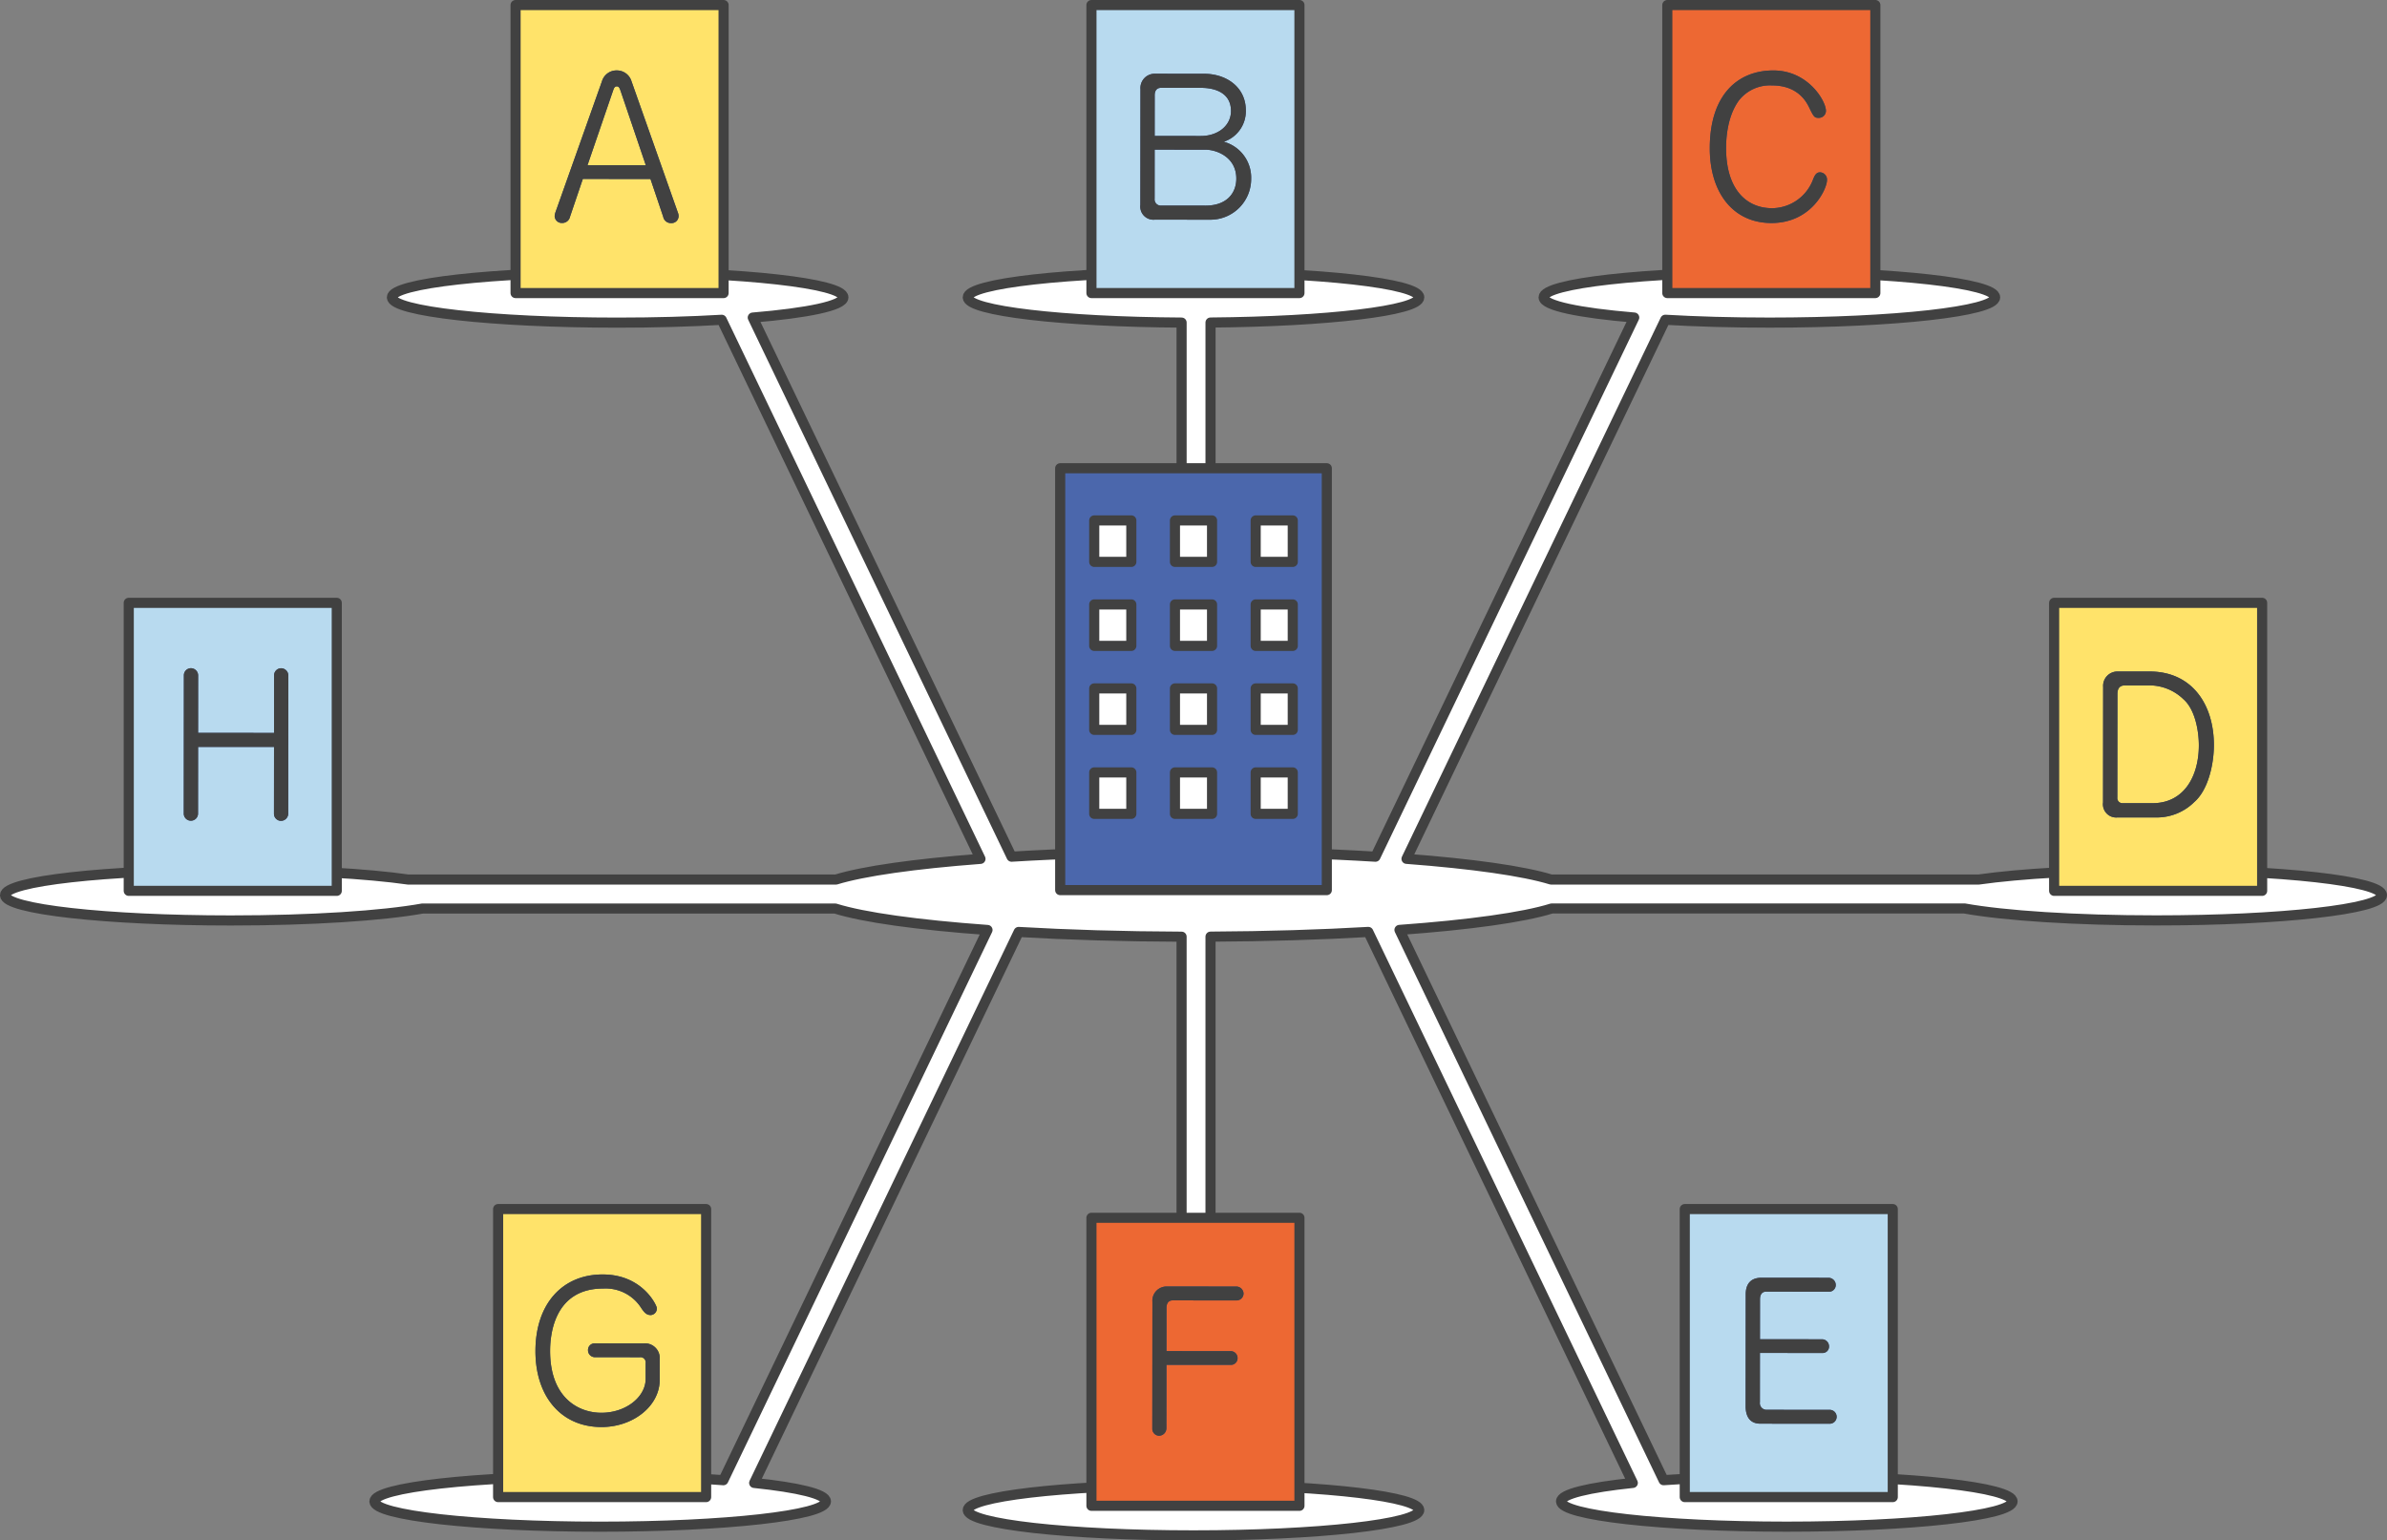 <svg xmlns="http://www.w3.org/2000/svg" viewBox="0 0 472 304.618"><rect x="0" y="0" width="472" height="304.618" fill="#808080" stroke="none"/><defs><style>.cls-1{fill:#fff;}.cls-1,.cls-2,.cls-3,.cls-6,.cls-7{stroke:#414141;stroke-linecap:round;stroke-linejoin:round;stroke-width:2px;}.cls-2{fill:#4b67ac;}.cls-3{fill:#ffe36a;}.cls-4{fill:#394c78;}.cls-5{fill:#414141;}.cls-6{fill:#b8daef;}.cls-7{fill:#ed6833;}</style></defs><title>con07-nw</title><g id="レイヤー_2" data-name="レイヤー 2"><g id="レイヤー_2-2" data-name="レイヤー 2"><path class="cls-1" d="M426.361,172.015c-14.245,0-26.922.748-35.095,1.911H306.7c-5.467-1.679-15.571-3.109-28.578-4.094l51.168-106.6c6.16.359,13.155.563,20.58.563,24.654,0,44.639-2.237,44.639-5s-19.986-5-44.639-5-44.639,2.237-44.639,5c0,1.638,7.04,3.092,17.917,4L271.976,169.412c-9.762-.6-20.834-.957-32.609-1.015V63.782c23.079-.193,41.273-2.348,41.273-4.981,0-2.76-19.986-5-44.639-5s-44.639,2.237-44.639,5c0,2.671,18.724,4.853,42.282,4.99v104.6c-12.152.042-23.578.406-33.618,1.019L148.851,62.8c10.877-.911,17.917-2.365,17.917-4,0-2.76-19.986-5-44.639-5s-44.639,2.237-44.639,5,19.986,5,44.639,5c7.425,0,14.42-.2,20.58-.563l51.168,106.6c-13.007.986-23.111,2.415-28.578,4.094H80.734c-8.173-1.163-20.85-1.911-35.1-1.911-24.654,0-44.639,2.237-44.639,5s19.986,5,44.639,5c16,0,30.027-.943,37.907-2.359h81.614c5.624,1.758,16.317,3.245,30.11,4.241L143.037,292.709c-7.006-.512-15.369-.81-24.36-.81-24.654,0-44.639,2.237-44.639,5s19.986,5,44.639,5,44.639-2.237,44.639-5c0-1.442-5.462-2.74-14.187-3.652l52.3-108.953c9.7.563,20.625.9,32.214.936v108.4c-23.557.137-42.282,2.319-42.282,4.99,0,2.76,19.986,5,44.639,5s44.639-2.237,44.639-5c0-2.633-18.193-4.788-41.273-4.981V185.222c11.214-.055,21.79-.385,31.2-.931l52.3,108.953c-8.725.912-14.187,2.21-14.187,3.652,0,2.76,19.986,5,44.639,5s44.639-2.237,44.639-5-19.986-5-44.639-5c-8.99,0-17.354.3-24.36.81L276.729,183.891c13.793-1,24.486-2.483,30.11-4.241h81.614c7.881,1.416,21.907,2.359,37.908,2.359,24.654,0,44.639-2.237,44.639-5S451.014,172.015,426.361,172.015Z"/><rect class="cls-2" x="209.64" y="92.597" width="52.72" height="83.422"/><rect class="cls-1" x="232.333" y="119.525" width="7.334" height="8.197"/><rect class="cls-1" x="216.371" y="119.525" width="7.334" height="8.197"/><rect class="cls-1" x="248.295" y="119.525" width="7.334" height="8.197"/><rect class="cls-1" x="232.333" y="136.134" width="7.334" height="8.197"/><rect class="cls-1" x="216.371" y="136.134" width="7.334" height="8.197"/><rect class="cls-1" x="248.295" y="136.134" width="7.334" height="8.197"/><rect class="cls-1" x="232.333" y="102.916" width="7.334" height="8.197"/><rect class="cls-1" x="216.371" y="102.916" width="7.334" height="8.197"/><rect class="cls-1" x="248.295" y="102.916" width="7.334" height="8.197"/><rect class="cls-1" x="232.333" y="152.743" width="7.334" height="8.197"/><rect class="cls-1" x="216.371" y="152.743" width="7.334" height="8.197"/><rect class="cls-1" x="248.295" y="152.743" width="7.334" height="8.197"/><rect class="cls-3" x="406.181" y="119.211" width="41.13" height="56.952"/><path class="cls-4" d="M418.707,161.648a2.619,2.619,0,0,1-2.854-2.969l.019-22.852a2.827,2.827,0,0,1,2.9-3.037l6.3,0c8.386.007,12.7,6.529,12.7,14.549,0,3.736-1.106,8.862-3.891,11.275a10.515,10.515,0,0,1-7.62,3.034Zm-.033-3.955a1.019,1.019,0,0,0,1.134,1.137l5.823,0c6.189.006,9.16-5.266,9.165-11.455,0-2.783-.727-7.1-3.069-9.121a9.679,9.679,0,0,0-7.1-2.715l-4.431,0c-1.208,0-1.5.768-1.5,1.757Z"/><path class="cls-5" d="M418.707,161.648a2.619,2.619,0,0,1-2.854-2.969l.019-22.852a2.827,2.827,0,0,1,2.9-3.037l6.3,0c8.386.007,12.7,6.529,12.7,14.549,0,3.736-1.106,8.862-3.891,11.275a10.515,10.515,0,0,1-7.62,3.034Zm-.033-3.955a1.019,1.019,0,0,0,1.134,1.137l5.823,0c6.189.006,9.16-5.266,9.165-11.455,0-2.783-.727-7.1-3.069-9.121a9.679,9.679,0,0,0-7.1-2.715l-4.431,0c-1.208,0-1.5.768-1.5,1.757Z"/><rect class="cls-6" x="25.46" y="119.211" width="41.13" height="56.952"/><path class="cls-4" d="M54.195,133.573a1.406,1.406,0,0,1,1.429-1.427,1.447,1.447,0,0,1,1.391,1.429l-.022,27.32a1.438,1.438,0,0,1-1.466,1.427,1.4,1.4,0,0,1-1.354-1.429l.011-13.184L39.168,147.7l-.011,13.184a1.41,1.41,0,1,1-2.82,0l.022-27.32a1.405,1.405,0,0,1,1.429-1.427,1.435,1.435,0,0,1,1.391,1.429l-.009,11.354,15.015.013Z"/><path class="cls-5" d="M54.195,133.573a1.406,1.406,0,0,1,1.429-1.427,1.447,1.447,0,0,1,1.391,1.429l-.022,27.32a1.438,1.438,0,0,1-1.466,1.427,1.4,1.4,0,0,1-1.354-1.429l.011-13.184L39.168,147.7l-.011,13.184a1.41,1.41,0,1,1-2.82,0l.022-27.32a1.405,1.405,0,0,1,1.429-1.427,1.435,1.435,0,0,1,1.391,1.429l-.009,11.354,15.015.013Z"/><rect class="cls-7" x="329.692" y="1" width="41.13" height="56.952"/><path class="cls-4" d="M361.057,21.918a1.4,1.4,0,0,1-1.43,1.391c-.879,0-.988-.221-1.939-2.162-.512-.989-2.157-4.25-7.284-4.254a7.806,7.806,0,0,0-6.521,2.924c-2.419,3.257-2.57,7.872-2.571,9.446-.006,8.13,3.982,11.905,9.109,11.91a8.736,8.736,0,0,0,8.135-5.816c.257-.585.55-1.281,1.319-1.281a1.431,1.431,0,0,1,1.391,1.54c0,1.721-3.047,8.494-10.994,8.487-7.617-.006-12.189-6.052-12.183-14.8.009-10.62,5.579-15.376,12.574-15.371C357.548,13.932,361.059,19.977,361.057,21.918Z"/><path class="cls-5" d="M361.057,21.918a1.4,1.4,0,0,1-1.43,1.391c-.879,0-.988-.221-1.939-2.162-.512-.989-2.157-4.25-7.284-4.254a7.806,7.806,0,0,0-6.521,2.924c-2.419,3.257-2.57,7.872-2.571,9.446-.006,8.13,3.982,11.905,9.109,11.91a8.736,8.736,0,0,0,8.135-5.816c.257-.585.55-1.281,1.319-1.281a1.431,1.431,0,0,1,1.391,1.54c0,1.721-3.047,8.494-10.994,8.487-7.617-.006-12.189-6.052-12.183-14.8.009-10.62,5.579-15.376,12.574-15.371C357.548,13.932,361.059,19.977,361.057,21.918Z"/><rect class="cls-3" x="101.949" y="1" width="41.13" height="56.952"/><path class="cls-4" d="M115.25,35.382l-2.533,7.468a1.561,1.561,0,0,1-1.539,1.244,1.408,1.408,0,0,1-1.5-1.356,2.886,2.886,0,0,1,.147-.732l9.213-25.957a2.988,2.988,0,0,1,2.9-2.122,3.022,3.022,0,0,1,2.928,2.126l9.171,25.972a1.7,1.7,0,0,1,.146.7,1.387,1.387,0,0,1-1.466,1.391,1.528,1.528,0,0,1-1.574-1.247l-2.521-7.473Zm12.453-2.7-4.932-14.542c-.219-.659-.365-1.062-.8-1.062-.476,0-.586.4-.807,1.024l-4.993,14.571Z"/><path class="cls-5" d="M115.25,35.382l-2.533,7.468a1.561,1.561,0,0,1-1.539,1.244,1.408,1.408,0,0,1-1.5-1.356,2.886,2.886,0,0,1,.147-.732l9.213-25.957a2.988,2.988,0,0,1,2.9-2.122,3.022,3.022,0,0,1,2.928,2.126l9.171,25.972a1.7,1.7,0,0,1,.146.7,1.387,1.387,0,0,1-1.466,1.391,1.528,1.528,0,0,1-1.574-1.247l-2.521-7.473Zm12.453-2.7-4.932-14.542c-.219-.659-.365-1.062-.8-1.062-.476,0-.586.4-.807,1.024l-4.993,14.571Z"/><rect class="cls-6" x="215.82" y="1" width="41.13" height="56.952"/><path class="cls-4" d="M228.345,43.437a2.606,2.606,0,0,1-2.854-2.932l.019-22.888a2.824,2.824,0,0,1,2.9-3.037l9.668.008c4.431,0,8.274,2.644,8.271,7.258a6.368,6.368,0,0,1-4.363,6.185,7.355,7.355,0,0,1,5.414,7.329,8.053,8.053,0,0,1-8.137,8.087Zm-.033-4.138a1.219,1.219,0,0,0,1.244,1.356l8.826.007c4.138,0,6.081-2.412,6.083-5.341,0-4.321-3.987-5.716-6.074-5.718l-10.071-.008Zm9.129-12.407c3.406,0,5.971-2.046,5.974-4.939,0-3.7-3.329-4.581-5.929-4.583l-7.874-.006c-.952,0-1.282.658-1.283,1.463l-.007,8.057Z"/><path class="cls-5" d="M228.345,43.437a2.606,2.606,0,0,1-2.854-2.932l.019-22.888a2.824,2.824,0,0,1,2.9-3.037l9.668.008c4.431,0,8.274,2.644,8.271,7.258a6.368,6.368,0,0,1-4.363,6.185,7.355,7.355,0,0,1,5.414,7.329,8.053,8.053,0,0,1-8.137,8.087Zm-.033-4.138a1.219,1.219,0,0,0,1.244,1.356l8.826.007c4.138,0,6.081-2.412,6.083-5.341,0-4.321-3.987-5.716-6.074-5.718l-10.071-.008Zm9.129-12.407c3.406,0,5.971-2.046,5.974-4.939,0-3.7-3.329-4.581-5.929-4.583l-7.874-.006c-.952,0-1.282.658-1.283,1.463l-.007,8.057Z"/><rect class="cls-6" x="333.142" y="239.095" width="41.13" height="56.952"/><path class="cls-4" d="M360.35,264.845a1.393,1.393,0,0,1,1.317,1.356,1.267,1.267,0,0,1-1.283,1.354l-12.378-.011L348,277.285a1.312,1.312,0,0,0,1.28,1.5l12.524.011a1.373,1.373,0,1,1,0,2.746l-13.7-.012c-2.527,0-2.928-2.053-2.927-3.48l.018-22.083c0-1.978.918-3.295,3.115-3.293l13.257.011A1.43,1.43,0,0,1,363,254.117a1.321,1.321,0,0,1-1.356,1.317l-12.415-.011c-.952,0-1.209.769-1.21,1.5l-.006,7.91Z"/><path class="cls-5" d="M360.35,264.845a1.393,1.393,0,0,1,1.317,1.356,1.267,1.267,0,0,1-1.283,1.354l-12.378-.011L348,277.285a1.312,1.312,0,0,0,1.28,1.5l12.524.011a1.373,1.373,0,1,1,0,2.746l-13.7-.012c-2.527,0-2.928-2.053-2.927-3.48l.018-22.083c0-1.978.918-3.295,3.115-3.293l13.257.011A1.43,1.43,0,0,1,363,254.117a1.321,1.321,0,0,1-1.356,1.317l-12.415-.011c-.952,0-1.209.769-1.21,1.5l-.006,7.91Z"/><rect class="cls-3" x="98.498" y="239.095" width="41.13" height="56.952"/><path class="cls-4" d="M127.3,265.653a2.92,2.92,0,0,1,3.147,3.189l0,4.027c0,5.2-5.281,9.334-11.507,9.329-8.02-.007-13.068-6.09-13.061-15.025.007-9.3,5.286-15.157,13.306-15.15,7.947.007,10.688,6.2,10.688,6.6a1.276,1.276,0,0,1-1.209,1.428c-.879,0-1.318-.587-1.867-1.394a8.339,8.339,0,0,0-7.5-3.852c-9.924-.008-10.518,9.513-10.52,12.332-.008,9.266,5.593,12.237,10.134,12.241,4.871,0,8.755-3.144,8.758-6.7l0-3.112a1.031,1.031,0,0,0-1.171-1.173l-8.9-.007A1.37,1.37,0,0,1,116.273,267a1.306,1.306,0,0,1,1.246-1.354Z"/><path class="cls-5" d="M127.3,265.653a2.92,2.92,0,0,1,3.147,3.189l0,4.027c0,5.2-5.281,9.334-11.507,9.329-8.02-.007-13.068-6.09-13.061-15.025.007-9.3,5.286-15.157,13.306-15.15,7.947.007,10.688,6.2,10.688,6.6a1.276,1.276,0,0,1-1.209,1.428c-.879,0-1.318-.587-1.867-1.394a8.339,8.339,0,0,0-7.5-3.852c-9.924-.008-10.518,9.513-10.52,12.332-.008,9.266,5.593,12.237,10.134,12.241,4.871,0,8.755-3.144,8.758-6.7l0-3.112a1.031,1.031,0,0,0-1.171-1.173l-8.9-.007A1.37,1.37,0,0,1,116.273,267a1.306,1.306,0,0,1,1.246-1.354Z"/><rect class="cls-7" x="215.82" y="240.82" width="41.13" height="56.952"/><path class="cls-4" d="M230.637,282.453a1.469,1.469,0,0,1-1.466,1.464,1.378,1.378,0,0,1-1.317-1.43l.021-25.049a2.812,2.812,0,0,1,2.859-3.037l13.733.011a1.431,1.431,0,0,1,1.427,1.431,1.374,1.374,0,0,1-1.393,1.316l-12.634-.01c-.989,0-1.209.841-1.21,1.5l-.007,8.532,12.744.011a1.347,1.347,0,0,1,1.317,1.356,1.309,1.309,0,0,1-1.246,1.354l-12.817-.011Z"/><path class="cls-5" d="M230.637,282.453a1.469,1.469,0,0,1-1.466,1.464,1.378,1.378,0,0,1-1.317-1.43l.021-25.049a2.812,2.812,0,0,1,2.859-3.037l13.733.011a1.431,1.431,0,0,1,1.427,1.431,1.374,1.374,0,0,1-1.393,1.316l-12.634-.01c-.989,0-1.209.841-1.21,1.5l-.007,8.532,12.744.011a1.347,1.347,0,0,1,1.317,1.356,1.309,1.309,0,0,1-1.246,1.354l-12.817-.011Z"/></g></g></svg>